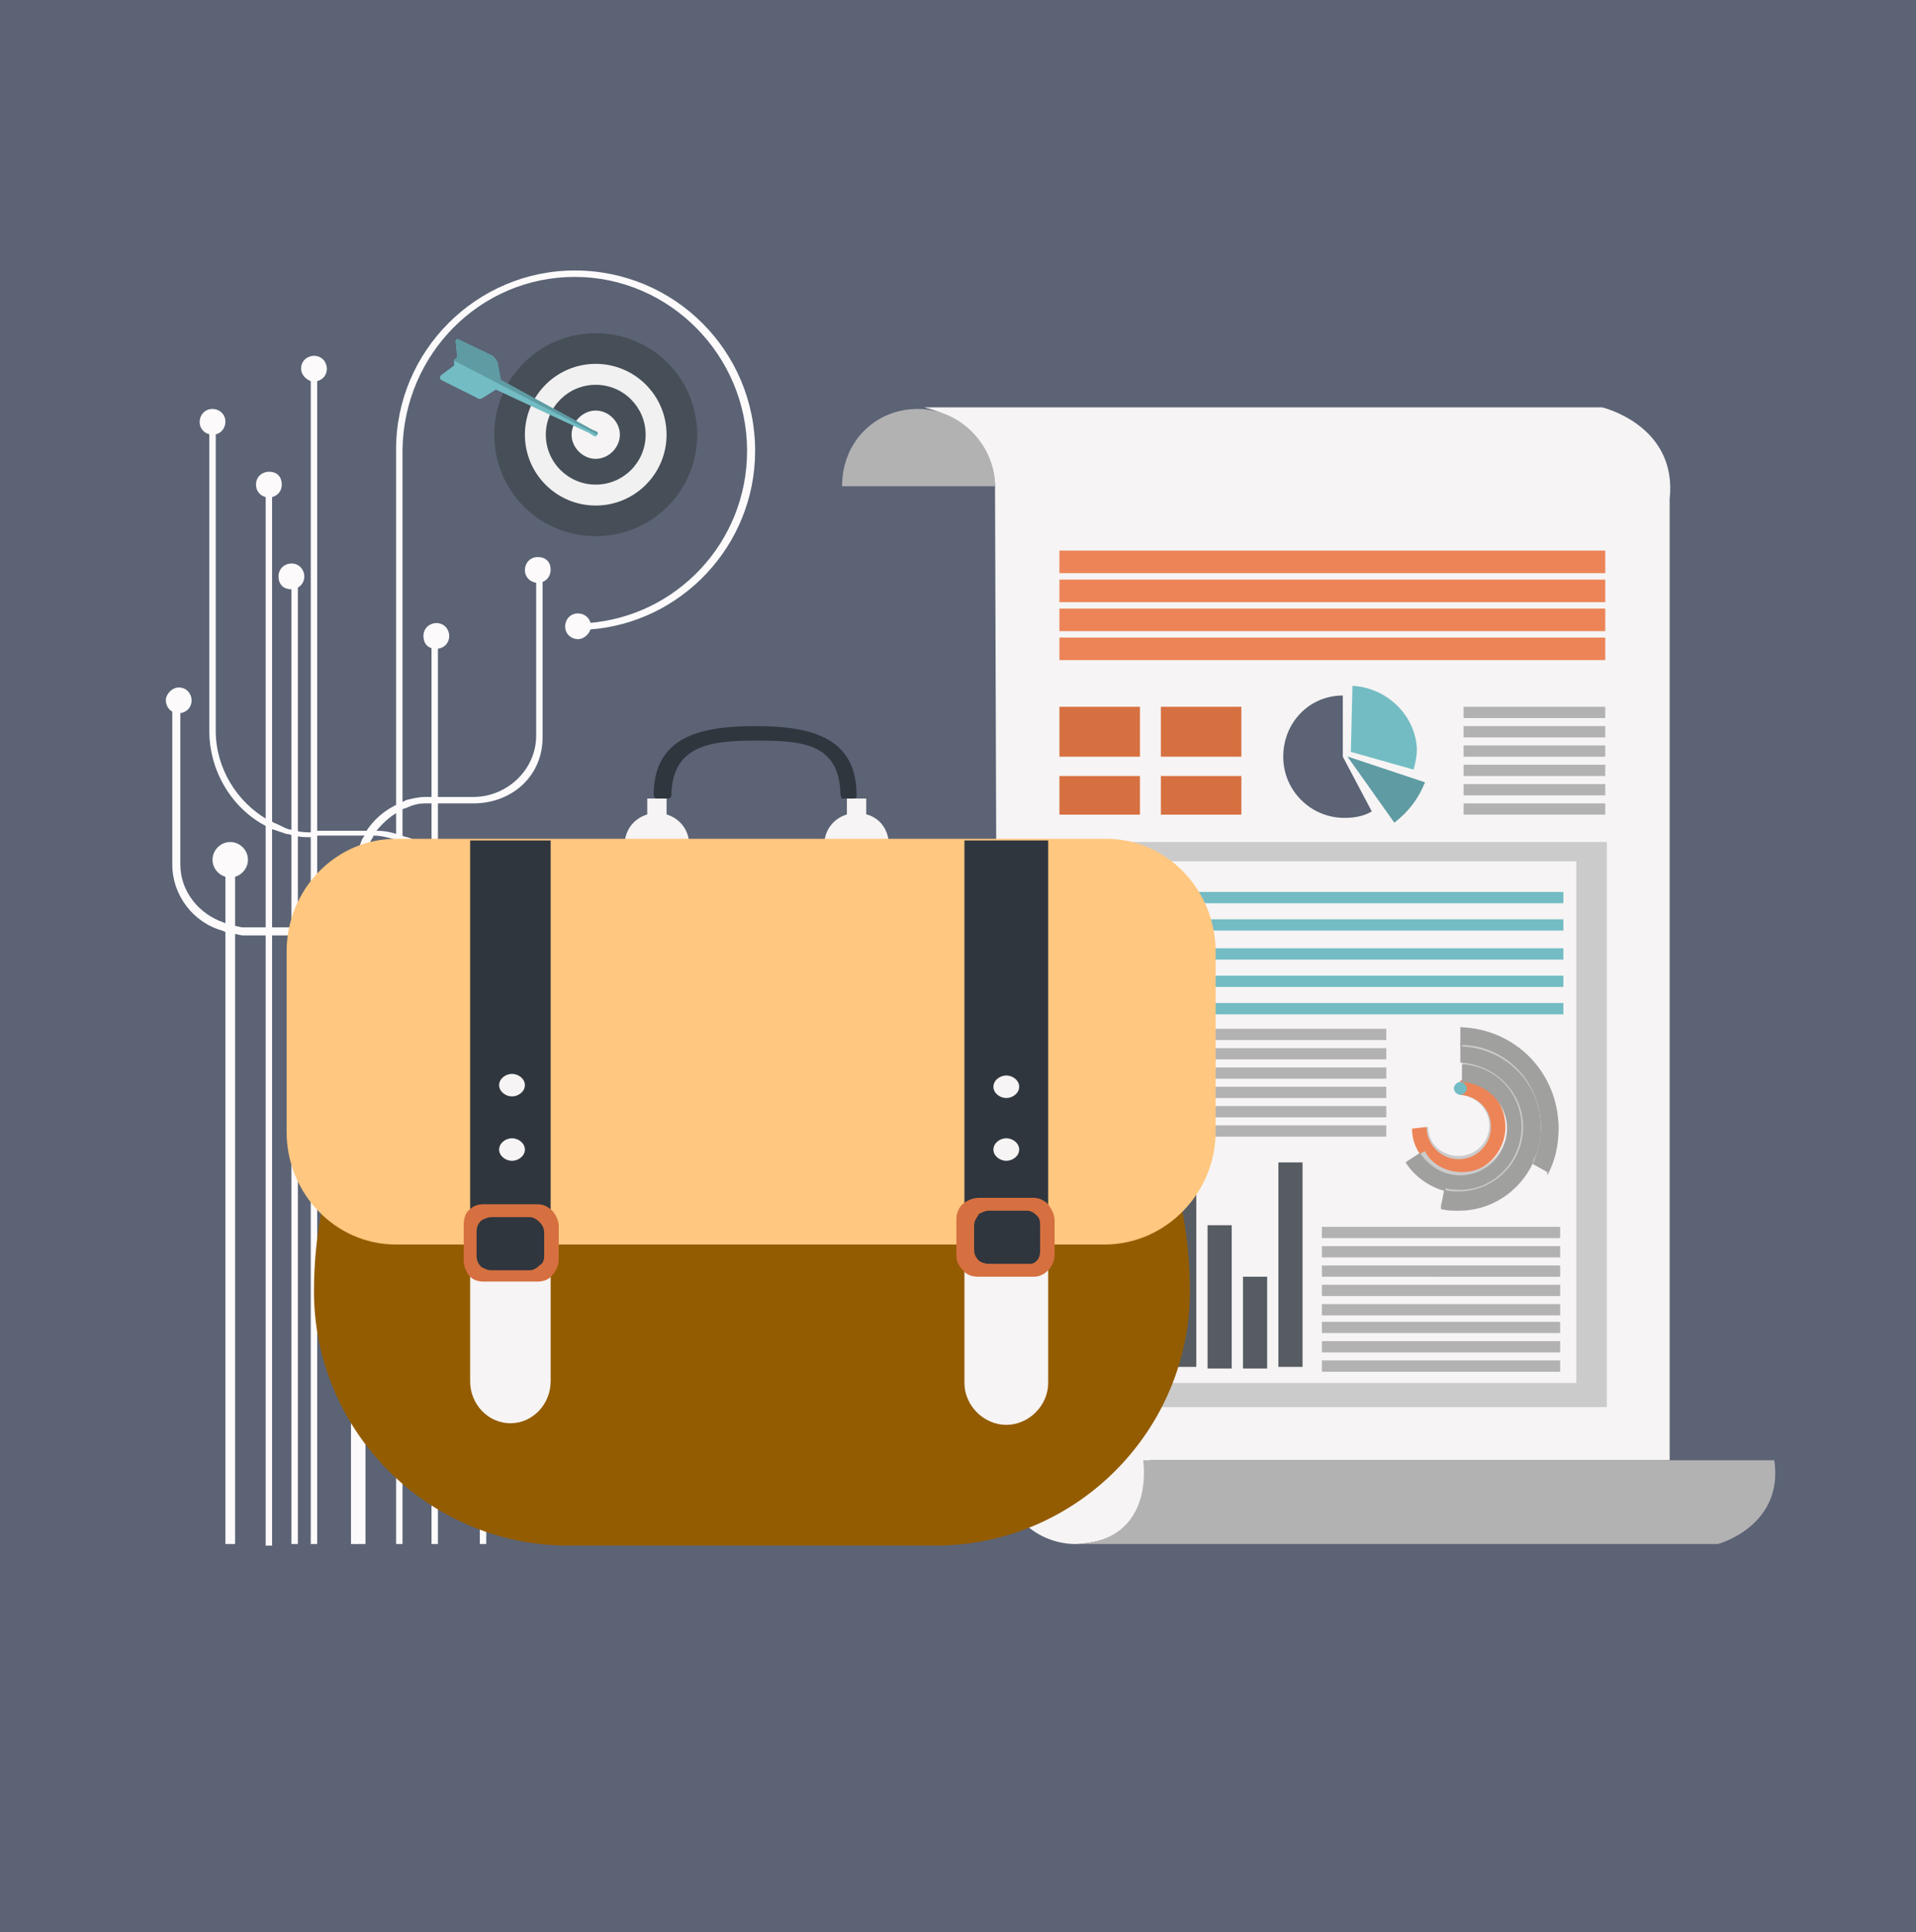 <svg version="1.1" id="Layer_1" xmlns="http://www.w3.org/2000/svg" x="0" y="0" viewBox="0 0 119 120" xml:space="preserve"><style>.st0{fill:#5b6375}.st1{fill:#f6f4f4}.st2{fill:#b3b2b3}.st3{fill:#ec8457}.st4{fill:#d67040}.st5{fill:#cccbcb}.st6{fill:#73bcc4}.st7{fill:#5e9ba3}.st8{opacity:.8;fill:#2f363e;enable-background:new}.st9{fill:#a0a09f}.st10{fill:#fcfafb}.st13{fill:#2f363e}.st14{fill:#464e57}</style><path class="st0" d="M0 0h119v120H0z"/><path class="st1" d="M57.4 25.3h42.1s4.7 1.1 4.2 5.7v59.7H71.4s.9 4.9-4.5 5.2c0 0-4 .3-4.9-4.6l-.2-60.9s.3-3.9-4.4-5.1z"/><path class="st2" d="M67 95.9h39.7s4.1-1.1 3.5-5.2H71s.8 4.9-4 5.2z"/><path class="st3" d="M65.8 34.2h33.9v1.4H65.8zM65.8 36h33.9v1.4H65.8zM65.8 37.8h33.9v1.4H65.8zM65.8 39.6h33.9V41H65.8z"/><path class="st4" d="M65.8 43.9h5V47h-5zM65.8 48.2h5v2.4h-5zM72.1 43.9h5V47h-5zM72.1 48.2h5v2.4h-5z"/><path class="st2" d="M61.8 30.2h-9.5c0-2.8 2.1-4.8 4.7-4.8 2.7 0 4.8 2.3 4.8 4.8z"/><path class="st5" d="M98.2 52.3H66.1v35.1h33.7V52.3h-1.6zm-.3 1.2v32.4H67.6V53.5h30.3z"/><path class="st0" d="M83.4 43.2c-2.1 0-3.7 1.7-3.7 3.8s1.7 3.8 3.8 3.8c.6 0 1.2-.1 1.7-.4L83.4 47v-3.8z"/><path class="st6" d="M84 42.6l-.1 4.1 3.9 1.1c.1-.4.2-.8.2-1.3-.1-2.1-1.9-3.8-4-3.9z"/><path class="st7" d="M86.6 51l-2.9-4 4.8 1.6"/><path class="st7" d="M88.5 48.6L83.7 47l2.9 4.1c.9-.7 1.5-1.5 1.9-2.5z"/><path class="st2" d="M90.9 43.9h8.8v.7h-8.8zM90.9 45.1h8.8v.7h-8.8zM90.9 46.3h8.8v.7h-8.8zM90.9 47.5h8.8v.7h-8.8zM90.9 48.7h8.8v.7h-8.8zM90.9 49.9h8.8v.7h-8.8zM69.1 63.9h17v.7h-17zM69.1 65.1h17v.7h-17zM69.1 66.3h17v.7h-17zM69.1 67.5h17v.7h-17zM69.1 68.7h17v.7h-17zM69.1 69.9h17v.7h-17zM82.1 76.2h14.8v.7H82.1zM82.1 77.4h14.8v.7H82.1zM82.1 78.6h14.8v.7H82.1zM82.1 79.8h14.8v.7H82.1zM82.1 81h14.8v.7H82.1zM82.1 82.1h14.8v.7H82.1zM82.1 83.3h14.8v.7H82.1zM82.1 84.5h14.8v.7H82.1z"/><path class="st6" d="M68.4 55.4h28.7v.7H68.4zM68.4 57.1h28.7v.7H68.4zM68.4 58.9h28.7v.7H68.4zM68.4 60.6h28.7v.7H68.4zM68.4 62.3h28.7v.7H68.4z"/><g><path class="st8" d="M68.4 80.7h1.5V85h-1.5zM70.6 79.3h1.5V85h-1.5zM77.2 79.3h1.5V85h-1.5zM72.8 73.8h1.5v11.1h-1.5zM75 76.1h1.5V85H75zM79.4 72.2h1.5v12.7h-1.5z"/></g><g><path class="st5" d="M87.9 70.1c0 1.5 1.3 2.7 2.7 2.7 1.5 0 2.7-1.2 2.7-2.8 0-1.5-1.2-2.7-2.6-2.8v.8c1 .1 1.8.9 1.8 1.9 0 1.1-.9 1.9-1.9 1.9s-1.9-.7-1.9-1.8l-.8.1z"/><path class="st3" d="M87.7 70.1c0 1.6 1.3 2.8 2.9 2.8s2.9-1.3 2.9-2.9-1.2-2.9-2.8-2.9v.9c1.1.1 1.9.9 1.9 2s-.9 2-2 2-2-.9-2-2l-.9.1z"/><path class="st5" d="M87.4 72.1c.7 1.1 1.9 1.8 3.3 1.8 2.1 0 3.9-1.7 3.9-3.9 0-2.1-1.7-3.8-3.7-3.9v1.1c1.5.1 2.7 1.3 2.7 2.8s-1.2 2.8-2.8 2.8c-1 0-1.9-.5-2.3-1.3l-1.1.6z"/><path class="st9" d="M87.3 72.2c.7 1.1 2 1.9 3.4 1.9 2.2 0 4-1.8 4-4s-1.7-4-3.9-4v1.1c1.5.1 2.8 1.3 2.8 2.9S92.3 73 90.7 73c-1.1 0-2-.6-2.5-1.4l-.9.6z"/><path class="st5" d="M89.5 74.9c.4.1.7.1 1.1.1 2.7 0 5-2.2 5-5 0-2.7-2.2-4.9-4.8-5v1.1c2.1.1 3.7 1.8 3.7 3.9s-1.7 3.9-3.8 3.9c-.3 0-.6 0-.9-.1l-.3 1.1z"/><path class="st9" d="M89.5 75.1c.4.1.7.1 1.1.1 2.8 0 5.1-2.3 5.1-5.2 0-2.8-2.2-5.1-5-5.2V66c2.1.1 3.9 1.8 3.9 4s-1.8 4-4 4c-.3 0-.6 0-.9-.1l-.2 1v.2z"/><path class="st5" d="M90.8 63.9V65c2.7.1 4.9 2.3 4.9 5 0 .8-.1 1.5-.5 2.1l.9.7c.4-.8.7-1.8.7-2.8-.1-3.3-2.7-6-6-6.1z"/><path class="st9" d="M96.1 72.8l-.9-.5c.3-.7.5-1.5.5-2.3 0-2.8-2.2-5.1-5-5.1v-1.1c3.4.1 6.1 2.8 6.1 6.3 0 1-.2 2-.7 2.9v-.2z"/><path class="st6" d="M90.3 67.6c0 .2.2.4.4.4s.4-.2.4-.4-.2-.4-.4-.4-.4.2-.4.4z"/></g><g><path class="st10" d="M46.9 28c0 5.9-4.6 10.7-10.3 11.1h-.8v-.4h.7c5.5-.4 9.9-5 9.9-10.7 0-5.9-4.8-10.8-10.7-10.8S25.1 22 25 27.9v68h-.4v-68c0-6.1 5-11.1 11.1-11.1 6.2 0 11.2 5 11.2 11.2z"/><path class="st10" d="M35.9 39.7c-.4 0-.8-.3-.8-.8 0-.4.3-.8.8-.8.4 0 .8.3.8.8 0 .4-.4.8-.8.8zM19.3 23h.4v72.9h-.4z"/><path class="st10" d="M19.5 23.7c.4 0 .8-.3.8-.8 0-.4-.3-.8-.8-.8-.4 0-.8.3-.8.8 0 .4.4.8.8.8zM14 53.7h.6v42.2H14z"/><path class="st10" d="M14.3 54.5c.6 0 1.1-.5 1.1-1.1s-.5-1.1-1.1-1.1-1.1.5-1.1 1.1.5 1.1 1.1 1.1zM26.8 39.8h.4v56.1h-.4z"/><path class="st10" d="M27.1 40.3c.4 0 .8-.3.8-.8 0-.4-.3-.8-.8-.8-.4 0-.8.3-.8.8s.3.8.8.8zM18.1 35.9h.4v60h-.4z"/><path class="st10" d="M18.1 36.6c.4 0 .8-.3.8-.8 0-.4-.3-.8-.8-.8-.4 0-.8.3-.8.8s.3.8.8.8zM16.5 30.2h.4V96h-.4z"/><path class="st10" d="M16.7 30.9c.4 0 .8-.3.8-.8s-.3-.8-.8-.8c-.4 0-.8.3-.8.8s.4.8.8.8z"/><g><path class="st10" d="M30.2 58.5v37.4h-.4V58.5c0-2-1-3.9-2.5-5-.1-.1-.3-.2-.5-.3-.5-.3-1-.6-1.6-.8-.1 0-.3-.1-.4-.2-.5-.1-1-.3-1.6-.3h-3.6c-.1 0-.2.1-.3.1-.3 0-.7 0-1-.1-.2 0-.3-.1-.5-.1l-.9-.3c-.1-.1-.3-.1-.4-.2-2.1-1.1-3.5-3.4-3.5-5.9V26.1h.4v19.3c0 2.3 1.3 4.4 3.2 5.5.1.1.3.1.4.2.3.1.6.3.9.4.1 0 .3.1.5.1.3.1.7.1 1 .1.1 0 .2-.1.3-.1h3.7c.5 0 1 .1 1.5.3.1 0 .3.1.4.1.6.2 1.1.4 1.6.7.2.1.4.2.5.3 1.6 1.3 2.8 3.3 2.8 5.5z"/><path class="st10" d="M14 26.2c0 .4-.3.8-.8.8-.4 0-.8-.3-.8-.8 0-.4.3-.8.8-.8.4 0 .8.3.8.8z"/></g><g><path class="st10" d="M33.7 35.5v10.3c0 2.4-1.9 4.1-4.3 4.1h-3c-.4 0-.8.1-1.2.3-.1 0-.3.1-.4.2-.6.3-1.1.8-1.5 1.3-.1.1-.1.3-.2.4-.3.5-.4 1.1-.4 1.7v42.1h-.6V53.8c0-.6.2-1.2.4-1.7.1-.1.2-.3.2-.4.5-.8 1.2-1.4 2.1-1.8.1-.1.3-.1.4-.2.4-.1.8-.2 1.2-.2h3c2.1 0 3.9-1.7 3.9-3.8V35.5h.4z"/></g><path class="st10" d="M34.2 35.4c0 .4-.3.8-.8.8-.4 0-.8-.3-.8-.8 0-.4.3-.8.8-.8s.8.3.8.8z"/><g><path class="st10" d="M22.2 61.7v34.2h-.4V61.7c0-1.5-.9-2.8-2.2-3.4-.1-.1-.2-.1-.4-.2s-.6-.1-.9-.1c-.1 0-.1.1-.2.1h-3c-.2 0-.4-.1-.6-.1-.2 0-.5-.1-.7-.2-1.8-.5-3.1-2.2-3.1-4.1v-10h.5v10c0 1.7 1.2 3.1 2.7 3.6.2.1.4.2.6.2.2 0 .4.1.6.1h3.2c.3 0 .7.1 1 .1.1 0 .3.1.4.1 1.3.5 2.2 1.7 2.5 3.1v.8z"/><path class="st10" d="M10.3 43.5c0 .4.3.8.8.8.4 0 .8-.3.8-.8 0-.4-.3-.8-.8-.8-.4 0-.8.4-.8.8z"/></g></g><g><path d="M47.3 53.6h-1.2c-14.6 0-26.6 12-26.6 26.6 0 8.7 7.1 15.8 15.8 15.8h22.8c8.7 0 15.8-7.1 15.8-15.8 0-14.7-12-26.6-26.6-26.6z" fill="#945c00"/><path class="st1" d="M42.8 52.3h-4c.1-1.1 1-1.8 2-1.8s1.9.7 2 1.8zM55.2 52.3h-4c.1-1.1 1-1.8 2-1.8 1.1 0 1.9.7 2 1.8z"/><path class="st1" d="M40.8 51.7c-.3 0-.6-.2-.6-.6v-1.5c0-.3.2-.6.6-.6.3 0 .6.2.6.6v1.5c0 .4-.3.6-.6.6zM53.2 51.7c-.3 0-.6-.2-.6-.6v-1.5c0-.3.2-.6.6-.6.3 0 .6.2.6.6v1.5c0 .4-.3.6-.6.6z"/><path d="M75.5 59.1v11.2c0 3.8-3.1 7-6.9 7h-44c-3.8 0-6.8-3.2-6.8-7V59.1c0-3.8 3-7 6.8-7h44.1c3.8 0 6.8 3.2 6.8 7z" fill="#ffc77f"/><path class="st0" d="M41.5 49.6c.1 0 .2-.1.2-.2 0-3.1 2.4-3.4 5.3-3.4s5.2.3 5.2 3.4c0 .1.1.2.2.2H54c.1 0 .2-.1.2-.2 0-4.3-3.2-5.1-7.2-5.1s-7.2.8-7.2 5.1c0 .1.1.2.2.2h1.5z"/><path class="st13" d="M53.2 49.4c0-3.6-2.8-4.3-6.3-4.3s-6.3.7-6.3 4.3c0 .1.1.2.2.2h.7c.1 0 .2-.1.2-.2v-.1c.1-3.1 2.6-3.3 5.3-3.3 2.9 0 5.1.2 5.2 3.3 0 0 0 .2.1.3h.7c.2 0 .2-.1.2-.2z"/><path class="st1" d="M34.2 78.6v7.2c0 1.4-1.1 2.6-2.5 2.6s-2.5-1.2-2.5-2.6v-7.1c.1.2.5.4.8.4h3.4c.4 0 .7-.2.8-.5z"/><path class="st13" d="M34.2 52.2v26.5c-.2.2-.5.4-.8.4H30c-.3 0-.5-.2-.8-.3V52.2h5z"/><path class="st1" d="M65.1 78.6v7.3c0 1.4-1.2 2.6-2.6 2.6-1.4 0-2.6-1.2-2.6-2.6v-7.1c.3.2.5.3.8.3h3.4c.4 0 .7-.3 1-.5z"/><path class="st13" d="M65.1 52.2v26.4c-.3.3-.6.5-1 .5h-3.4c-.3 0-.5-.1-.8-.3V52.2h5.2z"/><path class="st1" d="M32.6 71.4c0 .4-.4.7-.8.7s-.8-.3-.8-.7c0-.4.4-.7.8-.7s.8.3.8.7zM32.6 67.4c0 .4-.4.7-.8.7s-.8-.3-.8-.7c0-.4.4-.7.8-.7s.8.3.8.7zM63.3 71.4c0 .4-.4.7-.8.7s-.8-.3-.8-.7c0-.4.4-.7.8-.7s.8.3.8.7zM63.3 67.5c0 .4-.4.7-.8.7s-.8-.3-.8-.7c0-.4.4-.7.8-.7s.8.3.8.7z"/><path class="st4" d="M34.3 75.2c-.2-.2-.5-.4-.9-.4H30c-.3 0-.6.1-.8.3-.3.2-.4.6-.4 1v2.2c0 .4.2.8.4 1 .2.2.5.3.8.3h3.4c.3 0 .7-.1.9-.4.2-.2.4-.6.4-.9v-2.2c0-.3-.2-.7-.4-.9zm-.5 2.8c0 .3-.1.5-.3.6-.2.2-.4.3-.6.3h-2.4c-.2 0-.4-.1-.6-.2-.2-.2-.3-.4-.3-.7v-1.5c0-.3.1-.5.3-.7.2-.1.4-.2.6-.2h2.4c.2 0 .4.1.6.3.2.2.3.4.3.7V78zM65.1 74.8c-.2-.2-.5-.4-.9-.4h-3.4c-.3 0-.6.1-.9.3-.3.2-.5.6-.5 1V78c0 .4.2.7.5 1 .2.2.5.3.9.3h3.4c.3 0 .6-.1.9-.4.2-.2.4-.6.4-.9v-2.2c0-.4-.2-.7-.4-1zm-.5 2.9c0 .3-.1.5-.2.6-.2.2-.3.2-.6.2h-2.4c-.2 0-.5-.1-.6-.2-.2-.2-.3-.4-.3-.7v-1.5c0-.3.2-.5.3-.7.2-.1.4-.2.6-.2h2.4c.2 0 .4.1.6.3.2.2.2.4.2.7v1.5z"/></g><g><path class="st14" d="M30.7 27c0 3.5 2.8 6.3 6.3 6.3s6.3-2.8 6.3-6.3-2.8-6.3-6.3-6.3-6.3 2.8-6.3 6.3z"/><circle cx="37" cy="27" fill="#f1f1f1" r="4.4"/><circle class="st14" cx="37" cy="27" r="3.1"/><path class="st1" d="M35.5 27c0 .8.7 1.5 1.5 1.5s1.5-.7 1.5-1.5-.7-1.5-1.5-1.5-1.5.7-1.5 1.5z"/><path class="st6" d="M27.4 23.3l.8-.6v-.3c0-.1.1-.1.2-.2l-.1-1c0-.1.1-.2.2-.1l2.1 1c.1.1.2.2.3.4l.2 1.1 5.7 3.1c.2.1.4.1.3.3-.1.2-.2.1-.5-.1l-5.8-2.7-.8.5c-.1.1-.3.1-.4 0l-2.2-1.1c-.1-.1-.1-.2 0-.3z"/><path class="st7" d="M28.2 22.4c0-.1.1-.1.2-.2l-.1-1c0-.1.1-.2.2-.1l2.1 1c.1.1.2.2.3.4l.2 1.1 5.7 3.1c.2.1.4.1.3.3l-8.9-4.6c0 .1 0 .1 0 0z"/></g></svg>